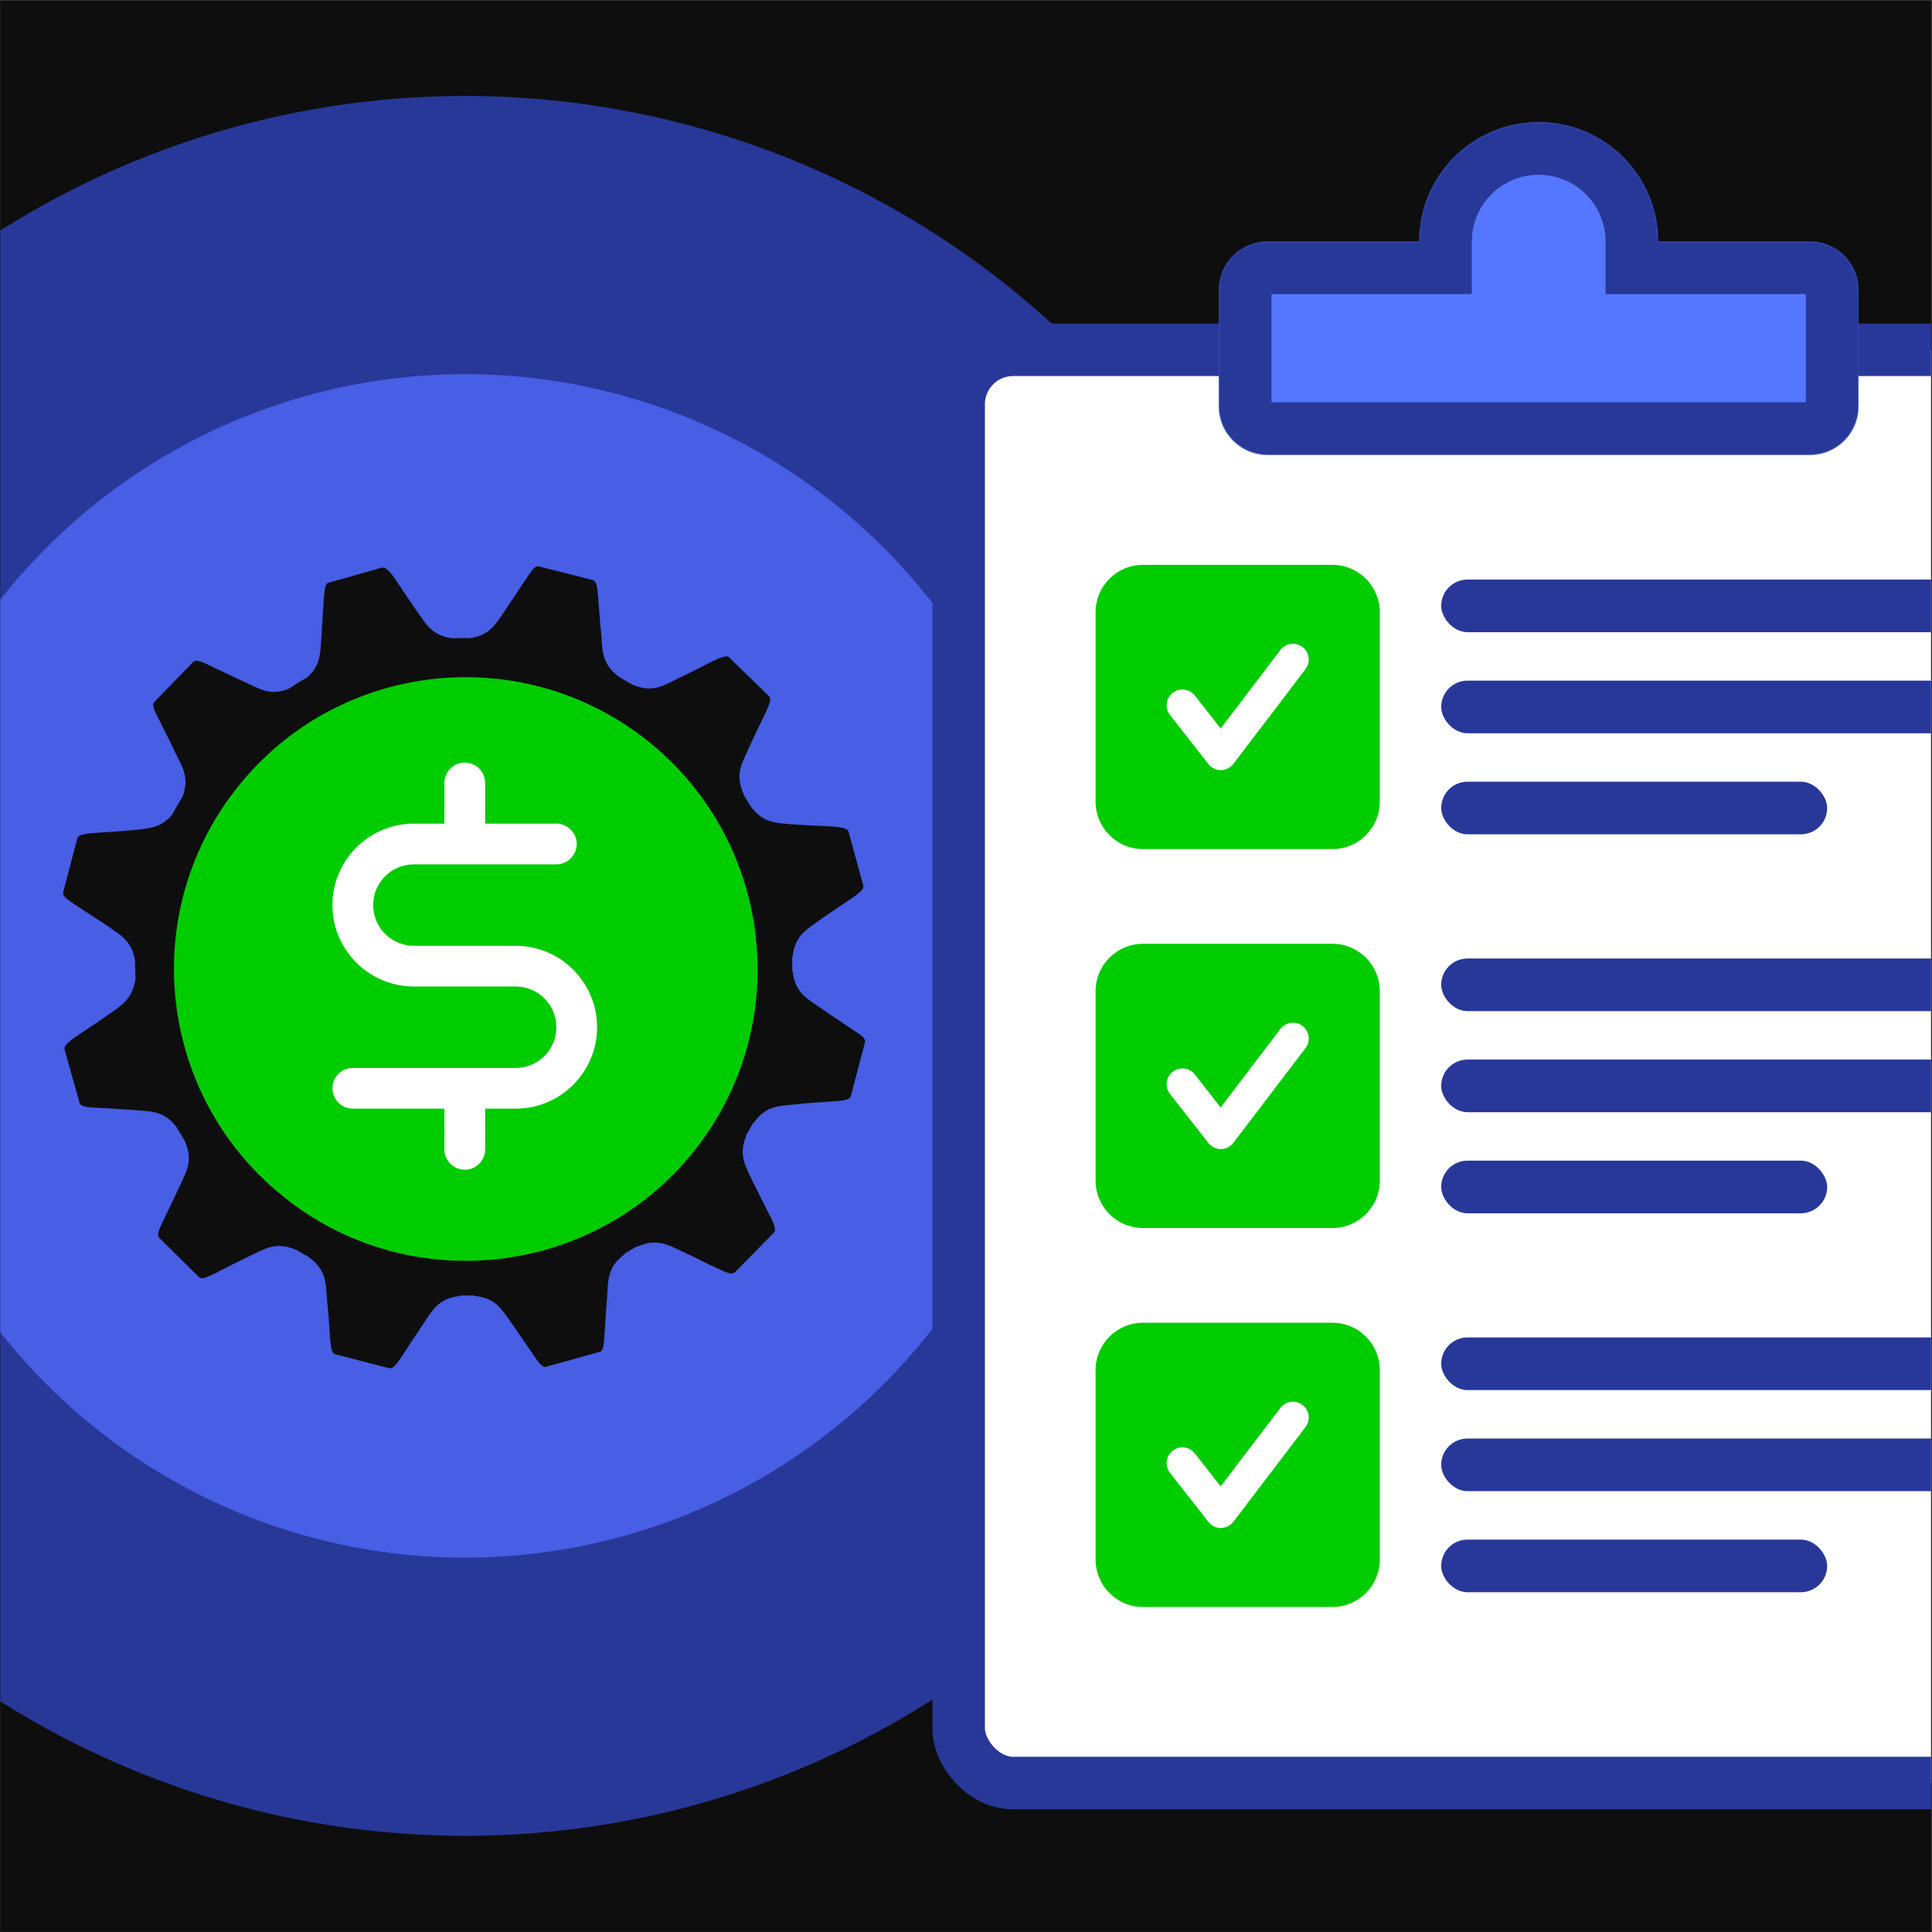 <svg width="1601" height="1601" viewBox="0 0 1601 1601" fill="none" xmlns="http://www.w3.org/2000/svg">
<rect x="0" y="0" width="1601" height="1601" fill="#333333" stroke="none"/>
<g clip-path="url(#clip0_7844_6690)">
<rect width="1600" height="1600" transform="translate(0.203 0.785)" fill="#0E0E0E"/>
<ellipse cx="385.346" cy="800.418" rx="720.889" ry="720.888" fill="#283899"/>
<ellipse cx="385.342" cy="800.42" rx="490.354" ry="490.354" fill="#475EE5"/>
<ellipse cx="385.336" cy="800.42" rx="255.438" ry="255.437" fill="#00CC00"/>
<path d="M437.372 477.681C441.237 471.537 444.053 468.541 446.574 469.403L491.324 480.682C493.996 481.626 494.993 485.559 495.485 492.6C495.987 498.508 496.343 503.362 496.712 508.171L496.829 509.689C497.222 514.752 497.647 519.884 498.288 526.26C499.215 539.764 498.936 550.419 512.787 560.722C516.404 562.856 520.03 565.198 523.908 567.228C538.137 573.372 546.646 569.81 556.508 564.905L557.206 564.557C558.725 563.798 560.279 563.012 561.894 562.229C568.271 559.2 573.221 556.735 578.115 554.254L579.337 553.633C583.211 551.663 587.12 549.653 591.744 547.314C598.556 544.149 602.465 542.938 604.228 544.771L637.491 577.178C639.241 578.941 637.944 583.035 634.932 589.627C632.603 594.386 630.613 598.443 628.662 602.487L628.047 603.765C625.692 608.667 623.349 613.656 620.489 619.957C614.883 632.537 608.685 641.664 616.298 658.181L616.089 658.329C618.135 661.682 620.115 664.913 622.022 668.161C632.89 682.749 643.863 681.852 657.744 683.206C670.854 684.138 678.889 684.12 691.46 685.039C698.607 685.823 702.429 686.555 703.086 688.976L715.352 733.653C716.262 736.222 713.202 738.974 707.56 743.19C702.976 746.29 699.156 748.831 695.419 751.336L694.241 752.127L693.064 752.919C688.939 755.696 684.743 758.563 679.555 762.227C668.365 770.401 658.475 775.221 656.769 793.201C656.769 793.201 656.625 793.462 656.329 793.245C656.486 797.098 656.669 801.065 656.456 804.932C656.686 804.645 656.878 804.915 656.878 804.915C658.928 822.999 668.817 827.397 680.382 835.571C685.691 839.311 690.082 842.221 694.421 845.085L695.722 845.944C699.626 848.521 703.556 851.124 708.144 854.326C714.551 858.205 717.441 860.892 716.814 863.618L705.084 908.313C704.566 910.882 700.775 911.871 693.467 912.415C680.748 913.355 673.009 913.747 659.838 915.106C645.887 916.573 634.966 915.755 624.542 930.512H624.093C622.365 933.783 620.407 937.162 618.5 940.179C618.627 940.558 618.687 940.445 618.687 940.445C611.449 957.375 617.813 966.267 623.706 978.982C626.472 984.534 628.741 989.094 630.968 993.549L631.67 994.953C633.893 999.395 636.122 1003.83 638.814 1009.13C642.153 1015.67 643.019 1019.41 641.313 1021.5L608.951 1054.32C607.053 1056.31 603.153 1055.22 596.667 1052.06C585.159 1046.93 577.968 1042.82 566.277 1037.48C553.389 1031.59 544.513 1025.61 527.721 1033.29C527.599 1033.13 527.525 1033.03 527.386 1033.03C524.217 1034.95 520.957 1036.88 517.753 1038.68L517.757 1039.14C503.141 1049.95 504.033 1060.93 503.098 1074.69C501.966 1088.04 501.748 1095.83 500.721 1108.51C500.412 1115.55 499.555 1119.65 496.96 1120.24L452.424 1132.63C449.921 1133.32 446.952 1130.42 443.135 1124.34C435.757 1113.96 431.553 1107.31 424.109 1096.71C415.696 1085.1 410.903 1075.32 392.718 1073.84C392.718 1073.84 392.692 1073.59 392.788 1073.44C388.905 1073.63 385.096 1073.64 381.105 1073.55C381.105 1073.55 381.379 1073.8 381.262 1073.9C362.867 1075.97 358.353 1085.94 350.553 1097.39C343.041 1108.53 338.814 1115.05 332.063 1125.48C328.041 1131.4 325.156 1134.39 322.714 1133.84L277.729 1122.23C275.03 1121.6 274.368 1117.54 273.637 1110.46C272.654 1097.63 272.432 1089.71 270.952 1076.97C269.951 1062.99 270.516 1052.16 255.352 1041.3C252.165 1039.66 248.966 1037.86 245.832 1035.77L245.51 1035.82C228.844 1028.48 219.977 1034.62 207.093 1040.74C201.284 1043.52 196.685 1045.81 192.172 1048.09L190.884 1048.74C186.592 1050.92 182.282 1053.14 176.982 1055.82C170.47 1058.87 166.896 1060.19 164.912 1058.3L131.857 1025.68C130.125 1023.89 131.165 1020.05 134.312 1013.55C136.736 1008.43 138.805 1004.16 140.861 999.898L141.477 998.618C143.739 993.918 146.025 989.12 148.789 983.089C154.591 970.6 160.511 961.469 152.885 945.056C150.918 941.512 148.319 937.479 146.025 933.661C135.679 920.288 124.906 920.985 111.53 919.9C98.376 918.916 90.437 918.555 77.923 917.832C70.585 917.427 66.55 916.456 65.923 913.913L53.444 869.436C53.174 866.836 55.894 864.027 61.627 859.891C72.469 852.523 78.859 848.56 89.697 840.848C100.601 833.193 109.824 828.029 112.327 810.933C112.122 806.256 111.87 801.462 111.918 796.389C109.502 779.863 100.231 775.069 89.062 767.309C78.123 760.076 71.451 755.626 60.843 748.824C54.967 744.788 51.855 742.227 52.29 739.641L64.086 694.637C64.756 692.202 68.913 691.044 75.773 690.448C80.725 690.041 84.976 689.767 89.176 689.499L91.164 689.373C96.69 689.02 102.303 688.644 109.48 687.961C112.175 687.647 114.759 687.42 117.253 687.146L117.963 687.066C127.045 686.024 134.949 684.182 142.722 674.985C145.277 670.055 148.419 665.074 151.244 660.266C157.098 644.882 151.505 636.016 145.377 623.924C139.844 612.105 136.01 605.099 130.447 593.712C127.109 587.459 126.112 583.448 127.914 581.632L160.254 548.412C162.174 546.77 166.4 547.671 172.455 550.872C184.12 556.398 191.293 559.96 203.119 565.333C215.472 570.951 224.112 576.964 239.334 570.724C244.178 567.546 248.714 564.48 254.063 561.71C266.046 551.638 265.254 541.222 266.294 528.438C266.751 521.86 267.051 516.551 267.361 511.322L267.45 509.829C267.734 505.101 268.039 500.347 268.492 494.686C269.102 487.483 269.581 483.473 272.366 482.837L316.642 470.348C319.24 469.791 322.178 472.486 326.535 478.478C333.443 488.768 337.752 495.526 345.396 506.356C353.291 517.416 357.892 526.818 374.846 528.899C379.69 528.634 384.552 528.856 389.349 528.812C406.263 526.5 410.734 517.029 418.673 505.659C422.291 500.321 425.113 495.993 427.894 491.756L429.086 489.942C431.606 486.115 434.181 482.255 437.372 477.681ZM538.085 615.041C434.364 531.154 282.129 546.881 198.103 650.717C113.989 754.559 129.982 906.769 233.935 990.852C337.219 1074.93 489.89 1059.06 574.142 955.15C657.953 851.391 641.857 699.056 538.085 615.041Z" fill="#0E0E0E"/>
<path d="M342.958 716.266H461.051C470.33 716.266 477.922 708.674 477.922 699.396C477.922 690.117 470.33 682.525 461.051 682.525H402.005V648.784C402.005 639.506 394.413 631.914 385.134 631.914C375.856 631.914 368.264 639.506 368.264 648.784L368.264 682.525H342.958C305.742 682.525 275.477 712.808 275.477 750.007C275.477 787.206 305.742 817.489 342.958 817.489H427.31C445.918 817.489 461.051 832.621 461.051 851.23C461.051 869.838 445.918 884.97 427.31 884.97H292.347C283.068 884.97 275.477 892.562 275.477 901.841C275.477 911.12 283.068 918.711 292.347 918.711H368.264V952.452C368.264 961.731 375.856 969.322 385.134 969.322C394.413 969.322 402.005 961.731 402.005 952.452V918.711H427.31C464.526 918.711 494.792 888.429 494.792 851.23C494.792 814.03 464.526 783.748 427.31 783.748H342.958C324.35 783.748 309.217 768.615 309.217 750.007C309.217 731.399 324.35 716.266 342.958 716.266Z" fill="white"/>
<rect x="794.436" y="289.879" width="961.226" height="1187.67" rx="45.161" fill="white" stroke="#283899" stroke-width="43.489"/>
<mask id="path-7-inside-1_7844_6690" fill="white">
<path fill-rule="evenodd" clip-rule="evenodd" d="M1176.16 200.236C1176.16 145.617 1220.44 101.34 1275.06 101.34C1329.68 101.34 1373.96 145.617 1373.96 200.236H1499.82C1521.99 200.236 1539.96 218.209 1539.96 240.379V336.693C1539.96 358.864 1521.99 376.837 1499.82 376.837H1050.3C1028.13 376.837 1010.16 358.864 1010.16 336.693V240.379C1010.16 218.209 1028.13 200.236 1050.3 200.236H1176.16Z"/>
</mask>
<path fill-rule="evenodd" clip-rule="evenodd" d="M1176.16 200.236C1176.16 145.617 1220.44 101.34 1275.06 101.34C1329.68 101.34 1373.96 145.617 1373.96 200.236H1499.82C1521.99 200.236 1539.96 218.209 1539.96 240.379V336.693C1539.96 358.864 1521.99 376.837 1499.82 376.837H1050.3C1028.13 376.837 1010.16 358.864 1010.16 336.693V240.379C1010.16 218.209 1028.13 200.236 1050.3 200.236H1176.16Z" fill="#5577FF"/>
<path d="M1176.16 200.236V243.725H1219.65L1219.65 200.237L1176.16 200.236ZM1373.96 200.236L1330.47 200.237L1330.47 243.725H1373.96V200.236ZM1219.65 200.237C1219.65 169.636 1244.46 144.828 1275.06 144.828V57.851C1196.42 57.851 1132.67 121.598 1132.67 200.235L1219.65 200.237ZM1275.06 144.828C1305.66 144.828 1330.47 169.636 1330.47 200.237L1417.45 200.235C1417.44 121.598 1353.7 57.851 1275.06 57.851V144.828ZM1373.96 243.725H1499.82V156.747H1373.96V243.725ZM1499.82 243.725C1497.97 243.725 1496.47 242.227 1496.47 240.379H1583.45C1583.45 194.191 1546 156.747 1499.82 156.747V243.725ZM1496.47 240.379V336.693H1583.45V240.379H1496.47ZM1496.47 336.693C1496.47 334.846 1497.97 333.348 1499.82 333.348V420.325C1546 420.325 1583.45 382.882 1583.45 336.693H1496.47ZM1499.82 333.348H1050.3V420.325H1499.82V333.348ZM1050.3 333.348C1052.15 333.348 1053.64 334.846 1053.64 336.693H966.668C966.668 382.882 1004.11 420.325 1050.3 420.325V333.348ZM1053.64 336.693V240.379H966.668V336.693H1053.64ZM1053.64 240.379C1053.64 242.227 1052.15 243.725 1050.3 243.725V156.747C1004.11 156.747 966.668 194.191 966.668 240.379H1053.64ZM1050.3 243.725H1176.16V156.747H1050.3V243.725Z" fill="#283899" mask="url(#path-7-inside-1_7844_6690)"/>
<path d="M1081.84 554.502L1022.07 633.007C1019.61 636.239 1015.8 638.149 1011.75 638.175H1011.65C1007.64 638.175 1003.84 636.317 1001.36 633.151L969.536 592.498C965.087 586.82 966.082 578.59 971.773 574.141C977.465 569.679 985.682 570.674 990.144 576.378L1011.51 603.672L1061.02 538.657C1065.39 532.913 1073.61 531.787 1079.37 536.171C1085.11 540.554 1086.22 548.758 1081.84 554.502ZM1104.15 468.08H947.136C925.481 468.08 907.883 485.678 907.883 507.333V664.344C907.883 685.985 925.481 703.597 947.136 703.597H1104.15C1125.79 703.597 1143.4 685.985 1143.4 664.344V507.333C1143.4 485.678 1125.79 468.08 1104.15 468.08Z" fill="#00CC00"/>
<rect x="1194.29" y="480.266" width="441.733" height="43.614" rx="21.807" fill="#283899"/>
<rect x="1194.29" y="564.023" width="441.733" height="43.614" rx="21.807" fill="#283899"/>
<rect x="1194.29" y="647.781" width="319.837" height="43.614" rx="21.807" fill="#283899"/>
<path d="M1081.84 868.523L1022.07 947.029C1019.61 950.26 1015.8 952.171 1011.75 952.197H1011.65C1007.64 952.197 1003.84 950.339 1001.36 947.173L969.536 906.52C965.087 900.841 966.082 892.611 971.773 888.163C977.465 883.701 985.682 884.695 990.144 890.4L1011.51 917.694L1061.02 852.678C1065.39 846.934 1073.61 845.809 1079.37 850.192C1085.11 854.575 1086.22 862.779 1081.84 868.523ZM1104.15 782.102H947.136C925.481 782.102 907.883 799.7 907.883 821.354V978.365C907.883 1000.01 925.481 1017.62 947.136 1017.62H1104.15C1125.79 1017.62 1143.4 1000.01 1143.4 978.365V821.354C1143.4 799.7 1125.79 782.102 1104.15 782.102Z" fill="#00CC00"/>
<rect x="1194.29" y="794.287" width="441.733" height="43.614" rx="21.807" fill="#283899"/>
<rect x="1194.29" y="878.045" width="441.733" height="43.614" rx="21.807" fill="#283899"/>
<rect x="1194.29" y="961.803" width="319.837" height="43.614" rx="21.807" fill="#283899"/>
<path d="M1081.84 1182.55L1022.07 1261.05C1019.61 1264.28 1015.8 1266.19 1011.75 1266.22H1011.65C1007.64 1266.22 1003.84 1264.36 1001.36 1261.2L969.536 1220.54C965.087 1214.86 966.082 1206.63 971.773 1202.19C977.465 1197.72 985.682 1198.72 990.144 1204.42L1011.51 1231.72L1061.02 1166.7C1065.39 1160.96 1073.61 1159.83 1079.37 1164.22C1085.11 1168.6 1086.22 1176.8 1081.84 1182.55ZM1104.15 1096.12H947.136C925.481 1096.12 907.883 1113.72 907.883 1135.38V1292.39C907.883 1314.03 925.481 1331.64 947.136 1331.64H1104.15C1125.79 1331.64 1143.4 1314.03 1143.4 1292.39V1135.38C1143.4 1113.72 1125.79 1096.12 1104.15 1096.12Z" fill="#00CC00"/>
<rect x="1194.29" y="1108.31" width="441.733" height="43.614" rx="21.807" fill="#283899"/>
<rect x="1194.29" y="1192.07" width="441.733" height="43.614" rx="21.807" fill="#283899"/>
<rect x="1194.29" y="1275.83" width="319.837" height="43.614" rx="21.807" fill="#283899"/>
</g>
<defs>
<clipPath id="clip0_7844_6690">
<rect width="1600" height="1600" fill="white" transform="translate(0.203 0.785)"/>
</clipPath>
</defs>
</svg>
